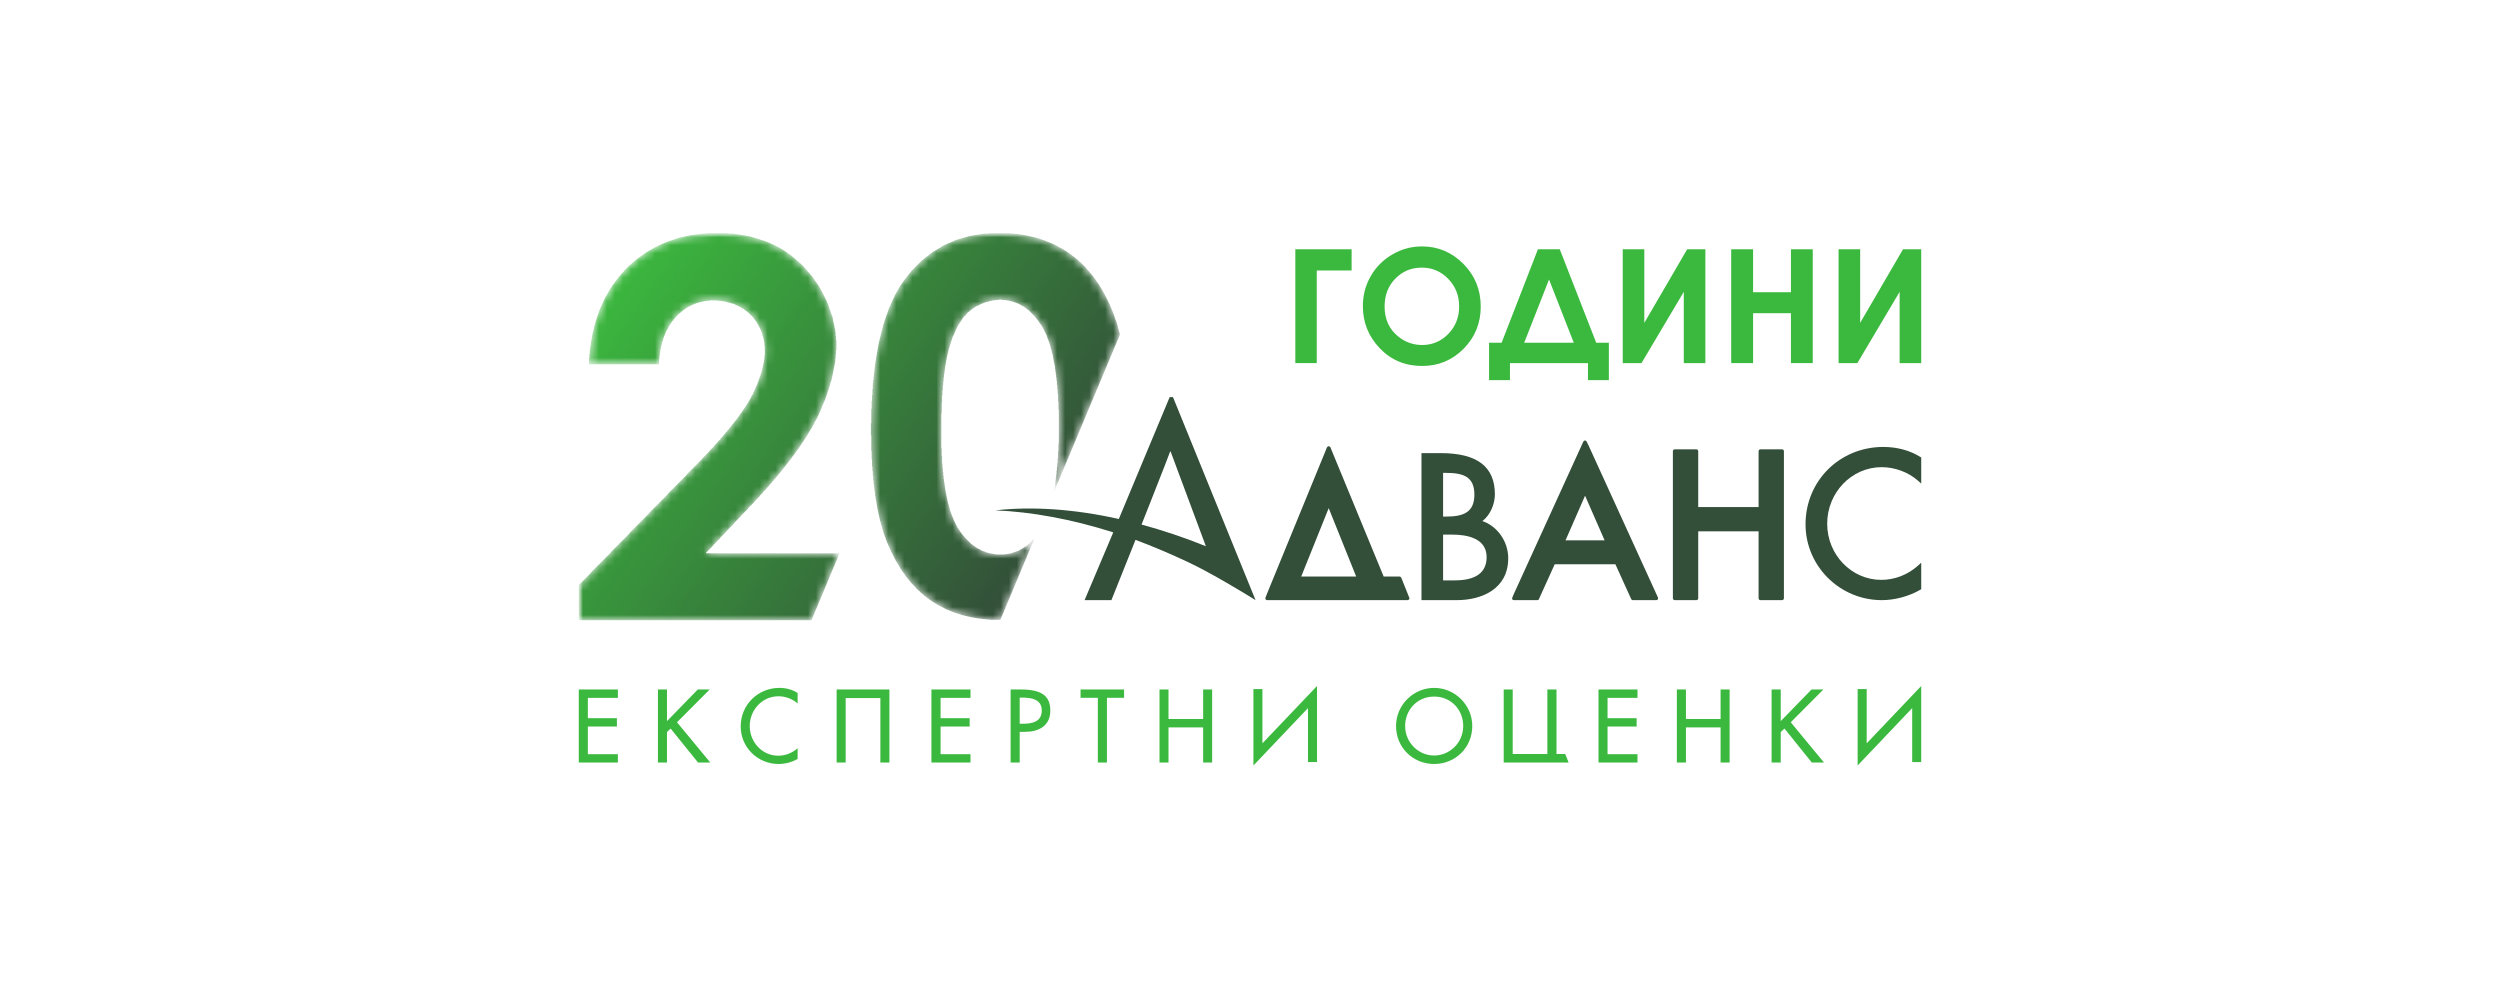 <svg width="311" height="124" viewBox="0 0 311 124" fill="none" xmlns="http://www.w3.org/2000/svg">
<mask id="mask0_2_416" style="mask-type:luminance" maskUnits="userSpaceOnUse" x="72" y="29" width="167" height="67">
<path d="M72 95.227H238.985V29H72V95.227Z" fill="white"/>
</mask>
<g mask="url(#mask0_2_416)">
<mask id="mask1_2_416" style="mask-type:luminance" maskUnits="userSpaceOnUse" x="72" y="28" width="68" height="50">
<path d="M139.291 41.608C139.053 40.656 138.78 39.776 138.467 38.974C137.153 35.6 135.291 33.093 132.882 31.453C130.472 29.813 127.601 28.992 124.271 28.992C119.14 28.992 115.137 31.069 112.262 35.221C109.676 39.001 108.383 45.094 108.383 53.504C108.383 59.525 109.045 64.165 110.369 67.425C111.693 70.685 113.524 73.115 115.862 74.713C118.174 76.295 121.026 77.091 124.412 77.108L128.609 67.095C127.494 68.372 126.115 69.013 124.472 69.013C122.284 69.013 120.504 67.908 119.131 65.696C117.758 63.485 117.072 59.483 117.072 53.691C117.072 49.247 117.371 45.873 117.97 43.568C118.568 41.264 119.435 39.639 120.57 38.694C121.706 37.749 123.006 37.277 124.472 37.277C126.619 37.277 128.369 38.419 129.721 40.703C131.073 42.987 131.749 47.139 131.749 53.161C131.749 56.272 131.54 58.911 131.127 61.087L139.291 41.608ZM87.729 68.847H104.396L100.932 77.111H72V72.835L86.465 58.03C89.963 54.477 92.288 51.621 93.444 49.462C94.599 47.304 95.176 45.351 95.176 43.607C95.176 41.798 94.577 40.304 93.38 39.123C92.183 37.943 90.641 37.353 88.754 37.353C86.847 37.353 85.257 38.066 83.986 39.491C82.714 40.916 82.035 42.852 81.951 45.298H73.272C73.505 40.235 75.089 36.251 78.025 33.348C80.96 30.444 84.727 28.992 89.327 28.992C92.167 28.992 94.672 29.594 96.845 30.795C99.018 31.997 100.756 33.73 102.059 35.996C103.363 38.262 104.014 40.565 104.014 42.905C104.014 45.691 103.224 48.691 101.644 51.903C100.065 55.115 97.175 58.913 92.977 63.295L87.729 68.847Z" fill="white"/>
</mask>
<g mask="url(#mask1_2_416)">
<path d="M72 77.156V72.757H72.047V72.71H72.094V72.662H72.141V72.615H72.189V72.568H72.236V72.52H72.283V72.473H72.33V72.426H72.377V72.379H72.424V72.331H72.471V72.284H72.518V72.237H72.566V72.189H72.613V72.142H72.66V72.095H72.707V72.047H72.754V72H72.801V71.953H72.848V71.905H72.895V71.858H72.943V71.811H72.99V71.763H73.037V71.716H73.084V71.669H73.131V71.622H73.178V71.574H73.225V71.527H73.272V71.48H73.32V71.432H73.367V71.385H73.414V71.338H73.461V71.29H73.508V71.243H73.555V71.148H73.603V71.101H73.65V71.054H73.697V71.007H73.744V70.959H73.791V70.912H73.838V70.865H73.885V70.817H73.932V70.77H73.98V70.723H74.027V70.675H74.074V70.628H74.121V70.581H74.168V70.534H74.215V70.486H74.262V70.439H74.309V70.392H74.357V70.344H74.404V70.297H74.451V70.25H74.498V70.203H74.545V70.155H74.592V70.108H74.639V70.061H74.686V70.013H74.734V69.966H74.781V69.919H74.828V69.871H74.875V69.824H74.922V69.777H74.969V69.729H75.016V69.682H75.064V69.635H75.111V69.588H75.158V69.54H75.205V69.493H75.252V69.446H75.299V69.398H75.346V69.351H75.393V69.304H75.441V69.256H75.488V69.209H75.535V69.162H75.582V69.114H75.629V69.067H75.676V69.02H75.723V68.972H75.77V68.925H75.818V68.878H75.865V68.831H75.912V68.783H75.959V68.689H76.006V68.641H76.053V68.594H76.1V68.547H76.147V68.499H76.195V68.452H76.242V68.405H76.289V68.358H76.336V68.31H76.383V68.263H76.43V68.216H76.478V68.168H76.525V68.121H76.572V68.074H76.619V68.026H76.666V67.979H76.713V67.932H76.76V67.885H76.807V67.837H76.855V67.79H76.902V67.743H76.949V67.695H76.996V67.648H77.043V67.601H77.09V67.553H77.137V67.506H77.184V67.459H77.231V67.412H77.279V67.364H77.326V67.317H77.373V67.27H77.42V67.222H77.467V67.175H77.514V67.128H77.561V67.08H77.609V67.033H77.656V66.986H77.703V66.938H77.75V66.891H77.797V66.844H77.844V66.796H77.891V66.749H77.939V66.702H77.986V66.655H78.033V66.607H78.08V66.56H78.127V66.513H78.174V66.465H78.221V66.418H78.268V66.371H78.316V66.276H78.363V66.229H78.41V66.181H78.457V66.134H78.504V66.087H78.551V66.04H78.598V65.992H78.645V65.945H78.693V65.898H78.74V65.85H78.787V65.803H78.834V65.756H78.881V65.709H78.928V65.661H78.975V65.614H79.022V65.567H79.07V65.519H79.117V65.472H79.164V65.425H79.211V65.377H79.258V65.33H79.305V65.283H79.352V65.236H79.4V65.188H79.447V65.141H79.494V65.094H79.541V65.046H79.588V64.999H79.635V64.952H79.682V64.904H79.73V64.857H79.777V64.81H79.824V64.762H79.871V64.715H79.918V64.668H79.965V64.621H80.012V64.573H80.059V64.526H80.106V64.479H80.154V64.431H80.201V64.384H80.248V64.337H80.295V64.289H80.342V64.242H80.389V64.195H80.436V64.147H80.484V64.1H80.531V64.053H80.578V64.005H80.625V63.958H80.672V63.911H80.719V63.816H80.766V63.769H80.814V63.722H80.861V63.674H80.908V63.627H80.955V63.58H81.002V63.532H81.049V63.485H81.096V63.438H81.143V63.391H81.191V63.343H81.238V63.296H81.285V63.249H81.332V63.201H81.379V63.154H81.426V63.107H81.473V63.059H81.52V63.012H81.568V62.965H81.615V62.917H81.662V62.87H81.709V62.823H81.756V62.776H81.803V62.728H81.85V62.681H81.897V62.634H81.945V62.586H81.992V62.539H82.039V62.492H82.086V62.444H82.133V62.397H82.18V62.35H82.227V62.303H82.275V62.255H82.322V62.208H82.369V62.161H82.416V62.113H82.463V62.066H82.51V62.019H82.557V61.971H82.605V61.924H82.652V61.877H82.699V61.83H82.746V61.782H82.793V61.735H82.84V61.688H82.887V61.64H82.934V61.593H82.981V61.546H83.029V61.498H83.076V61.404H83.123V61.356H83.17V61.309H83.217V61.262H83.264V61.215H83.311V61.167H83.359V61.12H83.406V61.073H83.453V61.025H83.5V60.978H83.547V60.931H83.594V60.883H83.641V60.836H83.689V60.789H83.736V60.742H83.783V60.694H83.83V60.647H83.877V60.6H83.924V60.552H83.971V60.505H84.018V60.458H84.066V60.41H84.113V60.363H84.16V60.316H84.207V60.269H84.254V60.221H84.301V60.174H84.348V60.127H84.395V60.079H84.443V60.032H84.49V59.985H84.537V59.937H84.584V59.89H84.631V59.843H84.678V59.795H84.725V59.748H84.772V59.701H84.82V59.654H84.867V59.606H84.914V59.559H84.961V59.512H85.008V59.464H85.055V59.417H85.102V59.37H85.15V59.322H85.197V59.275H85.244V59.228H85.291V59.18H85.338V59.133H85.385V59.086H85.432V59.038H85.48V58.944H85.527V58.897H85.574V58.849H85.621V58.802H85.668V58.755H85.715V58.707H85.762V58.66H85.809V58.613H85.856V58.566H85.904V58.518H85.951V58.471H85.998V58.424H86.045V58.376H86.092V58.329H86.139V58.282H86.186V58.234H86.234V58.187H86.281V58.14H86.328V58.092H86.375V58.045H86.422V57.998H86.469V57.95H86.516V57.903H86.564V57.856H86.611V57.809H86.658V57.761H86.705V57.714H86.752V57.667H86.799V57.619H86.846V57.572H86.893V57.525H86.941V57.477H86.988V57.43H87.035V57.383H87.082V57.336H87.129V57.288H87.176V57.241H87.223V57.194H87.27V57.146H87.318V57.099H87.365V57.052H87.412V56.957H87.459V56.91H87.506V56.862H87.553V56.815H87.6V56.768H87.647V56.721H87.695V56.673H87.742V56.626H87.789V56.579H87.836V56.531H87.883V56.484H87.93V56.437H87.977V56.389H88.025V56.342H88.072V56.295H88.119V56.248H88.166V56.2H88.213V56.106H88.26V56.058H88.307V56.011H88.355V55.964H88.402V55.916H88.449V55.869H88.496V55.822H88.543V55.775H88.59V55.727H88.637V55.68H88.684V55.633H88.731V55.585H88.779V55.538H88.826V55.491H88.873V55.396H88.92V55.349H88.967V55.301H89.014V55.254H89.061V55.207H89.109V55.16H89.156V55.112H89.203V55.065H89.25V54.97H89.297V54.923H89.344V54.876H89.391V54.828H89.439V54.781H89.486V54.734H89.533V54.687H89.58V54.639H89.627V54.545H89.674V54.497H89.721V54.45H89.768V54.403H89.816V54.355H89.863V54.308H89.91V54.261H89.957V54.166H90.004V54.119H90.051V54.072H90.098V54.024H90.145V53.977H90.193V53.882H90.24V53.835H90.287V53.788H90.334V53.74H90.381V53.693H90.428V53.646H90.475V53.551H90.522V53.504H90.57V53.457H90.617V53.409H90.664V53.362H90.711V53.267H90.758V53.22H90.805V53.173H90.852V53.125H90.9V53.078H90.947V52.983H90.994V52.936H91.041V52.889H91.088V52.794H91.135V52.747H91.182V52.7H91.23V52.652H91.277V52.558H91.324V52.511H91.371V52.463H91.418V52.416H91.465V52.321H91.512V52.274H91.559V52.227H91.606V52.179H91.654V52.085H91.701V52.037H91.748V51.943H91.795V51.895H91.842V51.848H91.889V51.754H91.936V51.706H91.984V51.659H92.031V51.564H92.078V51.517H92.125V51.422H92.172V51.375H92.219V51.328H92.266V51.233H92.314V51.186H92.361V51.091H92.408V51.044H92.455V50.949H92.502V50.902H92.549V50.807H92.596V50.76H92.643V50.666H92.691V50.618H92.738V50.524H92.785V50.476H92.832V50.382H92.879V50.334H92.926V50.24H92.973V50.193H93.02V50.098H93.068V50.003H93.115V49.956H93.162V49.861H93.209V49.767H93.256V49.672H93.303V49.625H93.35V49.53H93.397V49.436H93.445V49.341H93.492V49.246H93.539V49.152H93.586V49.105H93.633V49.01H93.68V48.868H93.727V48.773H93.775V48.679H93.822V48.584H93.869V48.49H93.916V48.395H93.963V48.253H94.01V48.158H94.057V48.064H94.105V47.969H94.152V47.875H94.199V47.733H94.246V47.591H94.293V47.496H94.34V47.354H94.387V47.212H94.434V47.07H94.481V46.928H94.529V46.834H94.576V46.692H94.623V46.55H94.67V46.408H94.717V46.266H94.764V46.077H94.811V45.84H94.859V45.651H94.906V45.415H94.953V45.225H95V45.036H95.047V44.705H95.094V44.232H95.141V43.002H95.094V42.577H95.047V42.293H95V42.103H94.953V41.962H94.906V41.772H94.859V41.63H94.811V41.441H94.764V41.299H94.717V41.157H94.67V41.063H94.623V40.968H94.576V40.873H94.529V40.779H94.481V40.684H94.434V40.59H94.387V40.495H94.34V40.401H94.293V40.353H94.246V40.259H94.199V40.164H94.152V40.069H94.105V40.022H94.057V39.975H94.01V39.88H93.963V39.833H93.916V39.785H93.869V39.691H93.822V39.644H93.775V39.596H93.727V39.549H93.68V39.454H93.633V39.407H93.586V39.36H93.539V39.312H93.492V39.265H93.445V39.218H93.397V39.17H93.35V39.123H93.303V39.076H93.256V39.029H93.209V38.981H93.162V38.934H93.115V38.887H93.068V38.839H92.973V38.792H92.926V38.745H92.879V38.697H92.785V38.65H92.738V38.603H92.691V38.556H92.596V38.508H92.549V38.461H92.502V38.414H92.408V38.366H92.314V38.319H92.219V38.272H92.172V38.224H92.078V38.177H91.984V38.13H91.889V38.083H91.795V38.035H91.701V37.988H91.606V37.941H91.512V37.893H91.418V37.846H91.324V37.799H91.135V37.751H90.947V37.704H90.805V37.657H90.617V37.609H90.428V37.562H90.287V37.515H90.098V37.468H89.674V37.42H89.25V37.373H88.26V37.42H87.836V37.468H87.553V37.515H87.318V37.562H87.129V37.609H86.941V37.657H86.752V37.704H86.611V37.751H86.516V37.799H86.375V37.846H86.281V37.893H86.139V37.941H86.045V37.988H85.951V38.035H85.856V38.083H85.762V38.13H85.668V38.177H85.574V38.224H85.527V38.272H85.432V38.319H85.385V38.366H85.291V38.414H85.244V38.461H85.15V38.508H85.102V38.556H85.008V38.603H84.961V38.65H84.914V38.697H84.867V38.745H84.772V38.792H84.725V38.839H84.678V38.887H84.631V38.934H84.584V38.981H84.49V39.029H84.443V39.076H84.395V39.123H84.348V39.17H84.301V39.218H84.254V39.265H84.207V39.312H84.16V39.36H84.113V39.407H84.066V39.454H84.018V39.549H83.971V39.596H83.924V39.644H83.877V39.691H83.83V39.738H83.783V39.833H83.736V39.88H83.689V39.927H83.641V39.975H83.594V40.069H83.547V40.117H83.5V40.211H83.453V40.259H83.406V40.353H83.359V40.401H83.311V40.495H83.264V40.542H83.217V40.637H83.17V40.732H83.123V40.826H83.076V40.921H83.029V40.968H82.981V41.063H82.934V41.157H82.887V41.252H82.84V41.347H82.793V41.489H82.746V41.583H82.699V41.725H82.652V41.82H82.605V41.962H82.557V42.056H82.51V42.245H82.463V42.387H82.416V42.529H82.369V42.718H82.322V42.908H82.275V43.097H82.227V43.333H82.18V43.523H82.133V43.854H82.086V44.232H82.039V44.658H81.992V45.32H73.225V45.273H73.272V44.516H73.32V44.043H73.367V43.523H73.414V43.191H73.461V42.908H73.508V42.577H73.555V42.293H73.603V42.009H73.65V41.678H73.697V41.489H73.744V41.299H73.791V41.11H73.838V40.921H73.885V40.732H73.932V40.542H73.98V40.353H74.027V40.164H74.074V39.975H74.121V39.833H74.168V39.691H74.215V39.596H74.262V39.454H74.309V39.312H74.357V39.17H74.404V39.029H74.451V38.887H74.498V38.745H74.545V38.603H74.592V38.461H74.639V38.366H74.686V38.272H74.734V38.177H74.781V38.083H74.828V37.941H74.875V37.846H74.922V37.751H74.969V37.657H75.016V37.562H75.064V37.468H75.111V37.326H75.158V37.231H75.205V37.136H75.252V37.042H75.299V36.947H75.346V36.853H75.393V36.805H75.441V36.711H75.488V36.616H75.535V36.569H75.582V36.474H75.629V36.38H75.676V36.285H75.723V36.238H75.77V36.143H75.818V36.048H75.865V36.001H75.912V35.907H75.959V35.812H76.006V35.765H76.053V35.67H76.1V35.623H76.147V35.528H76.195V35.481H76.242V35.434H76.289V35.339H76.336V35.292H76.383V35.244H76.43V35.15H76.478V35.102H76.525V35.008H76.572V34.96H76.619V34.913H76.666V34.819H76.713V34.771H76.76V34.724H76.807V34.629H76.855V34.582H76.902V34.535H76.949V34.44H76.996V34.393H77.043V34.346H77.09V34.298H77.137V34.251H77.184V34.203H77.231V34.109H77.279V34.062H77.326V34.014H77.373V33.967H77.42V33.92H77.467V33.872H77.514V33.825H77.561V33.778H77.609V33.683H77.656V33.636H77.703V33.589H77.75V33.541H77.797V33.494H77.844V33.447H77.891V33.399H77.939V33.352H77.986V33.305H78.033V33.257H78.08V33.21H78.127V33.163H78.174V33.115H78.221V33.068H78.268V33.021H78.363V32.974H78.41V32.926H78.457V32.879H78.504V32.832H78.551V32.784H78.598V32.737H78.645V32.69H78.74V32.642H78.787V32.595H78.834V32.548H78.881V32.501H78.928V32.453H78.975V32.406H79.07V32.359H79.117V32.311H79.164V32.264H79.211V32.217H79.305V32.169H79.352V32.122H79.4V32.075H79.494V32.028H79.541V31.98H79.635V31.933H79.682V31.886H79.73V31.838H79.824V31.791H79.871V31.744H79.965V31.696H80.012V31.649H80.059V31.602H80.154V31.555H80.201V31.507H80.248V31.46H80.342V31.413H80.389V31.365H80.484V31.318H80.578V31.271H80.672V31.223H80.719V31.176H80.814V31.129H80.908V31.081H81.002V31.034H81.049V30.987H81.143V30.939H81.238V30.892H81.332V30.845H81.379V30.798H81.473V30.75H81.568V30.703H81.662V30.656H81.756V30.608H81.85V30.561H81.945V30.514H82.039V30.466H82.18V30.419H82.275V30.372H82.369V30.325H82.463V30.277H82.605V30.23H82.699V30.183H82.793V30.135H82.887V30.088H83.029V30.041H83.17V29.993H83.311V29.946H83.453V29.899H83.594V29.852H83.736V29.804H83.877V29.757H84.018V29.71H84.16V29.662H84.301V29.615H84.443V29.568H84.631V29.52H84.867V29.473H85.055V29.426H85.291V29.378H85.48V29.331H85.715V29.284H85.904V29.236H86.234V29.189H86.611V29.142H86.988V29.095H87.365V29.047H87.883V29H90.617V29.047H91.277V29.095H91.606V29.142H91.889V29.189H92.172V29.236H92.455V29.284H92.738V29.331H92.973V29.378H93.256V29.426H93.445V29.473H93.586V29.52H93.775V29.568H93.916V29.615H94.057V29.662H94.199V29.71H94.387V29.757H94.529V29.804H94.67V29.852H94.811V29.899H95V29.946H95.141V29.993H95.236V30.041H95.377V30.088H95.471V30.135H95.566V30.183H95.707V30.23H95.801V30.277H95.895V30.325H95.99V30.372H96.131V30.419H96.225V30.466H96.32V30.514H96.461V30.561H96.508V30.608H96.602V30.656H96.697V30.703H96.791V30.75H96.885V30.798H96.98V30.845H97.027V30.892H97.121V30.939H97.215V30.987H97.309V31.034H97.356V31.081H97.451V31.129H97.498V31.176H97.592V31.223H97.639V31.271H97.734V31.318H97.781V31.365H97.875V31.413H97.922V31.46H97.969V31.507H98.064V31.555H98.111V31.602H98.205V31.649H98.252V31.696H98.346V31.744H98.393V31.791H98.488V31.838H98.535V31.886H98.582V31.933H98.629V31.98H98.676V32.028H98.723V32.075H98.77V32.122H98.865V32.169H98.912V32.217H98.959V32.264H99.006V32.311H99.053V32.359H99.1V32.406H99.195V32.453H99.242V32.501H99.289V32.548H99.336V32.595H99.383V32.642H99.43V32.69H99.525V32.737H99.572V32.784H99.619V32.832H99.666V32.879H99.713V32.926H99.76V32.974H99.807V33.021H99.855V33.068H99.902V33.115H99.949V33.163H99.996V33.21H100.043V33.257H100.09V33.352H100.137V33.399H100.184V33.447H100.232V33.494H100.279V33.541H100.326V33.589H100.373V33.636H100.42V33.73H100.467V33.778H100.514V33.825H100.561V33.872H100.609V33.92H100.656V33.967H100.703V34.014H100.75V34.109H100.797V34.156H100.844V34.203H100.891V34.251H100.938V34.298H100.986V34.346H101.033V34.44H101.08V34.487H101.127V34.535H101.174V34.629H101.221V34.677H101.268V34.771H101.316V34.819H101.363V34.913H101.41V34.96H101.457V35.055H101.504V35.102H101.551V35.15H101.598V35.244H101.645V35.292H101.693V35.386H101.74V35.434H101.787V35.528H101.834V35.575H101.881V35.67H101.928V35.765H101.975V35.812H102.022V35.907H102.07V36.001H102.117V36.096H102.164V36.143H102.211V36.238H102.258V36.332H102.305V36.427H102.352V36.522H102.4V36.616H102.447V36.711H102.494V36.805H102.541V36.9H102.588V36.995H102.635V37.089H102.682V37.184H102.729V37.278H102.777V37.373H102.824V37.468H102.871V37.609H102.918V37.704H102.965V37.799H103.012V37.941H103.059V38.083H103.107V38.224H103.154V38.366H103.201V38.508H103.248V38.603H103.295V38.745H103.342V38.887H103.389V39.029H103.436V39.17H103.484V39.265H103.531V39.407H103.578V39.644H103.625V39.88H103.672V40.117H103.719V40.306H103.766V40.542H103.813V40.779H103.861V40.968H103.908V41.299H103.955V41.82H104.002V42.293H104.049V43.57H104.002V44.09H103.955V44.611H103.908V45.084H103.861V45.32H103.813V45.557H103.766V45.793H103.719V46.03H103.672V46.266H103.625V46.503H103.578V46.739H103.531V46.976H103.484V47.212H103.436V47.354H103.389V47.496H103.342V47.638H103.295V47.827H103.248V47.969H103.201V48.111H103.154V48.253H103.107V48.395H103.059V48.537H103.012V48.679H102.965V48.821H102.918V48.963H102.871V49.105H102.824V49.246H102.777V49.388H102.729V49.53H102.682V49.672H102.635V49.767H102.588V49.909H102.541V50.003H102.494V50.098H102.447V50.24H102.4V50.334H102.352V50.429H102.305V50.571H102.258V50.666H102.211V50.807H102.164V50.902H102.117V50.997H102.07V51.139H102.022V51.233H101.975V51.328H101.928V51.422H101.881V51.564H101.834V51.659H101.787V51.754H101.74V51.848H101.693V51.943H101.645V52.037H101.598V52.132H101.551V52.227H101.504V52.321H101.457V52.369H101.41V52.463H101.363V52.558H101.316V52.652H101.268V52.747H101.221V52.842H101.174V52.889H101.127V52.983H101.08V53.078H101.033V53.173H100.986V53.267H100.938V53.315H100.891V53.409H100.844V53.457H100.797V53.551H100.75V53.646H100.703V53.693H100.656V53.788H100.609V53.882H100.561V53.93H100.514V54.024H100.467V54.119H100.42V54.166H100.373V54.261H100.326V54.355H100.279V54.403H100.232V54.497H100.184V54.545H100.137V54.639H100.09V54.687H100.043V54.781H99.996V54.828H99.949V54.923H99.902V54.97H99.855V55.065H99.807V55.112H99.76V55.207H99.713V55.254H99.666V55.349H99.619V55.396H99.572V55.491H99.525V55.538H99.477V55.633H99.43V55.68H99.383V55.775H99.336V55.822H99.289V55.869H99.242V55.964H99.195V56.011H99.147V56.058H99.1V56.153H99.053V56.2H99.006V56.295H98.959V56.342H98.912V56.389H98.865V56.484H98.818V56.531H98.77V56.579H98.723V56.673H98.676V56.721H98.629V56.768H98.582V56.862H98.535V56.91H98.488V57.004H98.441V57.052H98.393V57.099H98.346V57.194H98.299V57.241H98.252V57.288H98.205V57.336H98.158V57.43H98.111V57.477H98.064V57.525H98.016V57.572H97.969V57.667H97.922V57.714H97.875V57.761H97.828V57.856H97.781V57.903H97.734V57.95H97.686V57.998H97.639V58.092H97.592V58.14H97.545V58.187H97.498V58.234H97.451V58.329H97.404V58.376H97.356V58.424H97.309V58.471H97.262V58.566H97.215V58.613H97.168V58.66H97.121V58.707H97.074V58.802H97.027V58.849H96.98V58.897H96.932V58.944H96.885V58.991H96.838V59.038H96.791V59.133H96.744V59.18H96.697V59.228H96.65V59.275H96.602V59.322H96.555V59.417H96.508V59.464H96.461V59.512H96.414V59.559H96.367V59.606H96.32V59.654H96.272V59.748H96.225V59.795H96.178V59.843H96.131V59.89H96.084V59.937H96.037V60.032H95.99V60.079H95.943V60.127H95.895V60.174H95.848V60.221H95.801V60.269H95.754V60.316H95.707V60.41H95.66V60.458H95.613V60.505H95.566V60.552H95.518V60.6H95.471V60.647H95.424V60.694H95.377V60.742H95.33V60.836H95.283V60.883H95.236V60.931H95.189V60.978H95.141V61.025H95.094V61.073H95.047V61.12H95V61.167H94.953V61.215H94.906V61.309H94.859V61.356H94.811V61.404H94.764V61.451H94.717V61.498H94.67V61.546H94.623V61.593H94.576V61.64H94.529V61.735H94.481V61.782H94.434V61.83H94.387V61.877H94.34V61.924H94.293V61.971H94.246V62.019H94.199V62.066H94.152V62.113H94.105V62.161H94.057V62.208H94.01V62.255H93.963V62.303H93.916V62.35H93.869V62.444H93.822V62.492H93.775V62.539H93.727V62.586H93.68V62.634H93.633V62.681H93.586V62.728H93.539V62.776H93.492V62.823H93.445V62.87H93.397V62.917H93.35V62.965H93.303V63.012H93.256V63.059H93.209V63.107H93.162V63.154H93.115V63.201H93.068V63.296H93.02V63.343H92.973V63.391H92.926V63.438H92.879V63.485H92.832V63.532H92.785V63.58H92.738V63.627H92.691V63.674H92.643V63.722H92.596V63.769H92.549V63.816H92.502V63.864H92.455V63.911H92.408V63.958H92.361V64.005H92.314V64.053H92.266V64.1H92.219V64.147H92.172V64.242H92.125V64.289H92.078V64.337H92.031V64.384H91.984V64.431H91.936V64.479H91.889V64.526H91.842V64.573H91.795V64.621H91.748V64.668H91.701V64.715H91.654V64.762H91.606V64.81H91.559V64.857H91.512V64.904H91.465V64.952H91.418V64.999H91.371V65.046H91.324V65.141H91.277V65.188H91.23V65.236H91.182V65.283H91.135V65.33H91.088V65.377H91.041V65.425H90.994V65.472H90.947V65.519H90.9V65.567H90.852V65.614H90.805V65.661H90.758V65.709H90.711V65.756H90.664V65.803H90.617V65.85H90.57V65.898H90.522V65.945H90.475V65.992H90.428V66.087H90.381V66.134H90.334V66.181H90.287V66.229H90.24V66.276H90.193V66.323H90.145V66.371H90.098V66.418H90.051V66.465H90.004V66.513H89.957V66.56H89.91V66.607H89.863V66.655H89.816V66.702H89.768V66.749H89.721V66.796H89.674V66.844H89.627V66.891H89.58V66.986H89.533V67.033H89.486V67.08H89.439V67.128H89.391V67.175H89.344V67.222H89.297V67.27H89.25V67.317H89.203V67.364H89.156V67.412H89.109V67.459H89.061V67.506H89.014V67.553H88.967V67.601H88.92V67.648H88.873V67.695H88.826V67.743H88.779V67.79H88.731V67.837H88.684V67.932H88.637V67.979H88.59V68.026H88.543V68.074H88.496V68.121H88.449V68.168H88.402V68.216H88.355V68.263H88.307V68.31H88.26V68.358H88.213V68.405H88.166V68.452H88.119V68.499H88.072V68.547H88.025V68.594H87.977V68.641H87.93V68.689H87.883V68.736H87.836V68.831H104.426V68.925H104.379V69.02H104.332V69.114H104.285V69.256H104.238V69.351H104.191V69.493H104.143V69.588H104.096V69.682H104.049V69.824H104.002V69.919H103.955V70.013H103.908V70.155H103.861V70.25H103.813V70.392H103.766V70.486H103.719V70.581H103.672V70.723H103.625V70.817H103.578V70.912H103.531V71.054H103.484V71.148H103.436V71.29H103.389V71.385H103.342V71.48H103.295V71.622H103.248V71.716H103.201V71.811H103.154V71.953H103.107V72.047H103.059V72.189H103.012V72.284H102.965V72.379H102.918V72.52H102.871V72.615H102.824V72.757H102.777V72.852H102.729V72.946H102.682V73.088H102.635V73.183H102.588V73.277H102.541V73.419H102.494V73.514H102.447V73.656H102.4V73.75H102.352V73.845H102.305V73.987H102.258V74.081H102.211V74.176H102.164V74.318H102.117V74.413H102.07V74.555H102.022V74.649H101.975V74.744H101.928V74.886H101.881V74.98H101.834V75.075H101.787V75.217H101.74V75.311H101.693V75.453H101.645V75.548H101.598V75.642H101.551V75.784H101.504V75.879H101.457V75.974H101.41V76.115H101.363V76.21H101.316V76.352H101.268V76.447H101.221V76.541H101.174V76.683H101.127V76.778H101.08V76.872H101.033V77.014H100.986V77.109H100.938V77.156H72ZM123.09 77.109V77.062H122.619V77.014H122.147V76.967H121.77V76.92H121.488V76.872H121.205V76.825H120.922V76.778H120.686V76.731H120.498V76.683H120.309V76.636H120.074V76.589H119.885V76.541H119.697V76.494H119.555V76.447H119.414V76.399H119.272V76.352H119.131V76.305H118.943V76.257H118.801V76.21H118.66V76.163H118.565V76.115H118.424V76.068H118.33V76.021H118.188V75.974H118.094V75.926H118V75.879H117.859V75.832H117.764V75.784H117.623V75.737H117.529V75.69H117.481V75.642H117.387V75.595H117.293V75.548H117.199V75.501H117.104V75.453H117.01V75.406H116.916V75.359H116.822V75.311H116.727V75.264H116.633V75.217H116.586V75.169H116.492V75.122H116.397V75.075H116.35V75.028H116.256V74.98H116.162V74.933H116.115V74.886H116.02V74.838H115.973V74.791H115.879V74.744H115.832V74.696H115.738V74.649H115.691V74.602H115.596V74.555H115.549V74.507H115.502V74.46H115.408V74.413H115.361V74.365H115.313V74.318H115.219V74.271H115.172V74.223H115.125V74.176H115.078V74.129H114.984V74.081H114.936V74.034H114.889V73.987H114.842V73.939H114.795V73.892H114.748V73.845H114.654V73.798H114.606V73.75H114.559V73.703H114.512V73.656H114.465V73.608H114.418V73.561H114.371V73.514H114.324V73.466H114.229V73.419H114.182V73.372H114.135V73.325H114.088V73.277H114.041V73.23H113.994V73.183H113.947V73.135H113.9V73.041H113.852V72.993H113.805V72.946H113.758V72.899H113.711V72.852H113.664V72.804H113.617V72.757H113.57V72.71H113.522V72.662H113.475V72.615H113.428V72.568H113.381V72.52H113.334V72.473H113.287V72.379H113.24V72.331H113.193V72.284H113.145V72.237H113.098V72.142H113.051V72.095H113.004V72.047H112.957V72H112.91V71.953H112.863V71.858H112.816V71.811H112.768V71.763H112.721V71.716H112.674V71.622H112.627V71.574H112.58V71.48H112.533V71.432H112.486V71.338H112.438V71.29H112.391V71.243H112.344V71.148H112.297V71.101H112.25V71.007H112.203V70.959H112.156V70.865H112.109V70.817H112.061V70.77H112.014V70.675H111.967V70.581H111.92V70.534H111.873V70.439H111.826V70.344H111.779V70.297H111.731V70.203H111.684V70.108H111.637V70.061H111.59V69.966H111.543V69.871H111.496V69.824H111.449V69.729H111.402V69.635H111.354V69.54H111.307V69.446H111.26V69.351H111.213V69.256H111.166V69.162H111.119V69.067H111.072V68.972H111.025V68.878H110.977V68.783H110.93V68.689H110.883V68.641H110.836V68.499H110.789V68.405H110.742V68.31H110.695V68.216H110.647V68.074H110.6V67.979H110.553V67.885H110.506V67.79H110.459V67.648H110.412V67.553H110.365V67.459H110.318V67.317H110.27V67.222H110.223V67.08H110.176V66.938H110.129V66.796H110.082V66.655H110.035V66.56H109.988V66.418H109.941V66.276H109.893V66.134H109.846V65.945H109.799V65.803H109.752V65.614H109.705V65.472H109.658V65.283H109.611V65.141H109.563V64.952H109.516V64.81H109.469V64.621H109.422V64.384H109.375V64.195H109.328V63.958H109.281V63.769H109.234V63.532H109.186V63.343H109.139V63.059H109.092V62.776H109.045V62.492H108.998V62.255H108.951V61.971H108.904V61.688H108.856V61.309H108.809V60.931H108.762V60.552H108.715V60.174H108.668V59.748H108.621V59.18H108.574V58.613H108.527V58.045H108.479V57.146H108.432V56.106H108.385V54.166H108.338V52.652H108.385V50.855H108.432V49.861H108.479V49.152H108.527V48.395H108.574V47.685H108.621V47.26H108.668V46.834H108.715V46.408H108.762V46.03H108.809V45.604H108.856V45.225H108.904V44.894H108.951V44.611H108.998V44.327H109.045V44.09H109.092V43.806H109.139V43.523H109.186V43.286H109.234V43.002H109.281V42.766H109.328V42.529H109.375V42.34H109.422V42.151H109.469V41.962H109.516V41.772H109.563V41.583H109.611V41.394H109.658V41.205H109.705V41.015H109.752V40.826H109.799V40.637H109.846V40.448H109.893V40.306H109.941V40.164H109.988V40.022H110.035V39.88H110.082V39.738H110.129V39.596H110.176V39.454H110.223V39.312H110.27V39.17H110.318V39.076H110.365V38.934H110.412V38.792H110.459V38.65H110.506V38.508H110.553V38.366H110.6V38.272H110.647V38.177H110.695V38.083H110.742V37.988H110.789V37.846H110.836V37.751H110.883V37.657H110.93V37.562H110.977V37.468H111.025V37.326H111.072V37.231H111.119V37.136H111.166V37.042H111.213V36.947H111.26V36.805H111.307V36.711H111.354V36.616H111.402V36.569H111.449V36.474H111.496V36.38H111.543V36.285H111.59V36.238H111.637V36.143H111.684V36.048H111.731V35.954H111.779V35.907H111.826V35.812H111.873V35.717H111.92V35.623H111.967V35.575H112.014V35.481H112.061V35.434H112.109V35.339H112.156V35.292H112.203V35.197H112.25V35.15H112.297V35.102H112.344V35.008H112.391V34.96H112.438V34.866H112.486V34.819H112.533V34.771H112.58V34.677H112.627V34.629H112.674V34.582H112.721V34.535H112.768V34.44H112.816V34.393H112.863V34.346H112.91V34.298H112.957V34.203H113.004V34.156H113.051V34.109H113.098V34.062H113.145V33.967H113.193V33.92H113.24V33.872H113.287V33.825H113.334V33.73H113.381V33.683H113.428V33.636H113.475V33.589H113.522V33.541H113.57V33.494H113.617V33.447H113.664V33.399H113.711V33.352H113.758V33.305H113.805V33.257H113.852V33.21H113.9V33.163H113.947V33.115H113.994V33.068H114.041V33.021H114.088V32.974H114.135V32.926H114.182V32.879H114.229V32.832H114.277V32.784H114.324V32.737H114.371V32.69H114.418V32.642H114.465V32.595H114.512V32.548H114.559V32.501H114.606V32.453H114.654V32.406H114.701V32.359H114.795V32.311H114.842V32.264H114.889V32.217H114.936V32.169H115.031V32.122H115.078V32.075H115.125V32.028H115.172V31.98H115.266V31.933H115.313V31.886H115.361V31.838H115.455V31.791H115.502V31.744H115.549V31.696H115.596V31.649H115.691V31.602H115.738V31.555H115.785V31.507H115.832V31.46H115.926V31.413H115.973V31.365H116.068V31.318H116.115V31.271H116.209V31.223H116.303V31.176H116.35V31.129H116.445V31.081H116.539V31.034H116.586V30.987H116.68V30.939H116.775V30.892H116.822V30.845H116.916V30.798H117.01V30.75H117.057V30.703H117.152V30.656H117.199V30.608H117.293V30.561H117.387V30.514H117.481V30.466H117.576V30.419H117.717V30.372H117.811V30.325H117.906V30.277H118V30.23H118.141V30.183H118.236V30.135H118.33V30.088H118.471V30.041H118.565V29.993H118.66V29.946H118.754V29.899H118.895V29.852H118.99V29.804H119.178V29.757H119.32V29.71H119.508V29.662H119.65V29.615H119.838V29.568H119.979V29.52H120.121V29.473H120.309V29.426H120.451V29.378H120.639V29.331H120.922V29.284H121.205V29.236H121.488V29.189H121.77V29.142H122.053V29.095H122.336V29.047H122.996V29H125.682V29.047H126.154V29.095H126.672V29.142H126.955V29.189H127.238V29.236H127.52V29.284H127.803V29.331H127.992V29.378H128.18V29.426H128.416V29.473H128.604V29.52H128.793V29.568H128.981V29.615H129.123V29.662H129.264V29.71H129.406V29.757H129.547V29.804H129.688V29.852H129.83V29.899H129.971V29.946H130.113V29.993H130.207V30.041H130.301V30.088H130.443V30.135H130.537V30.183H130.678V30.23H130.772V30.277H130.867V30.325H131.008V30.372H131.102V30.419H131.197V30.466H131.291V30.514H131.385V30.561H131.479V30.608H131.574V30.656H131.621V30.703H131.715V30.75H131.809V30.798H131.904V30.845H131.998V30.892H132.092V30.939H132.139V30.987H132.234V31.034H132.328V31.081H132.375V31.129H132.469V31.176H132.563V31.223H132.611V31.271H132.705V31.318H132.799V31.365H132.846V31.413H132.893V31.46H132.988V31.507H133.035V31.555H133.129V31.602H133.176V31.649H133.27V31.696H133.318V31.744H133.365V31.791H133.412V31.838H133.506V31.886H133.553V31.933H133.6V31.98H133.695V32.028H133.742V32.075H133.789V32.122H133.836V32.169H133.883V32.217H133.977V32.264H134.024V32.311H134.072V32.359H134.119V32.406H134.166V32.453H134.213V32.501H134.26V32.548H134.307V32.595H134.402V32.642H134.449V32.69H134.496V32.737H134.543V32.784H134.59V32.832H134.637V32.879H134.684V32.926H134.731V32.974H134.779V33.021H134.826V33.068H134.873V33.115H134.92V33.163H134.967V33.21H135.014V33.257H135.061V33.305H135.109V33.352H135.156V33.447H135.203V33.494H135.25V33.541H135.297V33.589H135.344V33.636H135.391V33.683H135.438V33.73H135.486V33.778H135.533V33.872H135.58V33.92H135.627V33.967H135.674V34.014H135.721V34.109H135.768V34.156H135.815V34.203H135.863V34.251H135.91V34.298H135.957V34.393H136.004V34.44H136.051V34.487H136.098V34.582H136.145V34.629H136.193V34.677H136.24V34.771H136.287V34.819H136.334V34.913H136.381V34.96H136.428V35.055H136.475V35.102H136.522V35.197H136.57V35.244H136.617V35.292H136.664V35.386H136.711V35.434H136.758V35.528H136.805V35.623H136.852V35.67H136.899V35.765H136.947V35.859H136.994V35.907H137.041V36.001H137.088V36.096H137.135V36.143H137.182V36.238H137.229V36.332H137.277V36.427H137.324V36.474H137.371V36.569H137.418V36.663H137.465V36.758H137.512V36.853H137.559V36.947H137.606V37.042H137.654V37.136H137.701V37.231H137.748V37.326H137.795V37.42H137.842V37.515H137.889V37.609H137.936V37.704H137.984V37.799H138.031V37.893H138.078V38.035H138.125V38.13H138.172V38.224H138.219V38.366H138.266V38.461H138.313V38.556H138.361V38.697H138.408V38.792H138.455V38.934H138.502V39.029H138.549V39.17H138.596V39.312H138.643V39.454H138.69V39.596H138.738V39.738H138.785V39.833H138.832V39.975H138.879V40.117H138.926V40.259H138.973V40.448H139.02V40.59H139.068V40.779H139.115V40.921H139.162V41.11H139.209V41.252H139.256V41.441H139.303V41.725H139.256V41.82H139.209V41.962H139.162V42.056H139.115V42.151H139.068V42.293H139.02V42.387H138.973V42.482H138.926V42.624H138.879V42.718H138.832V42.86H138.785V42.955H138.738V43.05H138.69V43.191H138.643V43.286H138.596V43.381H138.549V43.523H138.502V43.617H138.455V43.759H138.408V43.854H138.361V43.948H138.313V44.09H138.266V44.185H138.219V44.279H138.172V44.421H138.125V44.516H138.078V44.658H138.031V44.752H137.984V44.847H137.936V44.989H137.889V45.084H137.842V45.178H137.795V45.32H137.748V45.415H137.701V45.557H137.654V45.651H137.606V45.746H137.559V45.888H137.512V45.982H137.465V46.124H137.418V46.219H137.371V46.314H137.324V46.456H137.277V46.55H137.229V46.645H137.182V46.787H137.135V46.881H137.088V47.023H137.041V47.118H136.994V47.212H136.947V47.354H136.899V47.449H136.852V47.544H136.805V47.685H136.758V47.78H136.711V47.922H136.664V48.017H136.617V48.111H136.57V48.253H136.522V48.348H136.475V48.442H136.428V48.584H136.381V48.679H136.334V48.821H136.287V48.915H136.24V49.01H136.193V49.152H136.145V49.246H136.098V49.341H136.051V49.483H136.004V49.578H135.957V49.719H135.91V49.814H135.863V49.909H135.815V50.051H135.768V50.145H135.721V50.24H135.674V50.382H135.627V50.476H135.58V50.618H135.533V50.713H135.486V50.807H135.438V50.949H135.391V51.044H135.344V51.139H135.297V51.281H135.25V51.375H135.203V51.517H135.156V51.612H135.109V51.706H135.061V51.848H135.014V51.943H134.967V52.037H134.92V52.179H134.873V52.274H134.826V52.416H134.779V52.511H134.731V52.605H134.684V52.747H134.637V52.842H134.59V52.983H134.543V53.078H134.496V53.173H134.449V53.315H134.402V53.409H134.354V53.504H134.307V53.646H134.26V53.74H134.213V53.882H134.166V53.977H134.119V54.072H134.072V54.214H134.024V54.308H133.977V54.403H133.93V54.545H133.883V54.639H133.836V54.781H133.789V54.876H133.742V54.97H133.695V55.112H133.647V55.207H133.6V55.301H133.553V55.443H133.506V55.538H133.459V55.68H133.412V55.775H133.365V55.869H133.318V56.011H133.27V56.106H133.223V56.2H133.176V56.342H133.129V56.437H133.082V56.579H133.035V56.673H132.988V56.768H132.94V56.91H132.893V57.004H132.846V57.099H132.799V57.241H132.752V57.336H132.705V57.477H132.658V57.572H132.611V57.667H132.563V57.809H132.516V57.903H132.469V57.998H132.422V58.14H132.375V58.234H132.328V58.376H132.281V58.471H132.234V58.566H132.186V58.707H132.139V58.802H132.092V58.897H132.045V59.038H131.998V59.133H131.951V59.275H131.904V59.37H131.856V59.464H131.809V59.606H131.762V59.701H131.715V59.843H131.668V59.937H131.621V60.032H131.574V60.174H131.527V60.269H131.479V60.363H131.432V60.505H131.385V60.6H131.338V60.742H131.291V60.836H131.244V60.931H131.197V61.073H131.149V61.12H131.102V60.931H131.149V60.694H131.197V60.41H131.244V60.079H131.291V59.748H131.338V59.417H131.385V59.038H131.432V58.566H131.479V58.092H131.527V57.619H131.574V56.957H131.621V56.106H131.668V55.16H131.715V50.949H131.668V49.956H131.621V49.01H131.574V48.442H131.527V47.922H131.479V47.354H131.432V46.976H131.385V46.597H131.338V46.266H131.291V45.935H131.244V45.557H131.197V45.32H131.149V45.084H131.102V44.847H131.055V44.611H131.008V44.327H130.961V44.09H130.914V43.948H130.867V43.759H130.82V43.57H130.772V43.381H130.725V43.239H130.678V43.05H130.631V42.86H130.584V42.718H130.537V42.577H130.49V42.482H130.443V42.34H130.395V42.198H130.348V42.103H130.301V41.962H130.254V41.82H130.207V41.678H130.16V41.583H130.113V41.489H130.065V41.394H130.018V41.299H129.971V41.205H129.924V41.11H129.877V41.015H129.83V40.921H129.783V40.826H129.736V40.732H129.688V40.684H129.641V40.59H129.594V40.495H129.547V40.448H129.5V40.353H129.453V40.306H129.406V40.259H129.359V40.164H129.311V40.117H129.264V40.022H129.217V39.975H129.17V39.88H129.123V39.833H129.076V39.785H129.029V39.738H128.981V39.644H128.934V39.596H128.887V39.549H128.84V39.502H128.793V39.407H128.746V39.36H128.699V39.312H128.652V39.265H128.604V39.218H128.557V39.17H128.51V39.123H128.463V39.076H128.416V39.029H128.369V38.981H128.322V38.934H128.275V38.887H128.227V38.839H128.18V38.792H128.133V38.745H128.086V38.697H128.039V38.65H127.992V38.603H127.945V38.556H127.85V38.508H127.803V38.461H127.756V38.414H127.662V38.366H127.615V38.319H127.568V38.272H127.473V38.224H127.426V38.177H127.379V38.13H127.285V38.083H127.19V38.035H127.096V37.988H127.002V37.941H126.955V37.893H126.861V37.846H126.766V37.799H126.672V37.751H126.531V37.704H126.436V37.657H126.295V37.609H126.154V37.562H126.059V37.515H125.871V37.468H125.635V37.42H125.447V37.373H125.164V37.326H124.645V37.278H124.221V37.326H123.797V37.373H123.42V37.42H123.231V37.468H123.043V37.515H122.854V37.562H122.666V37.609H122.525V37.657H122.383V37.704H122.289V37.751H122.147V37.799H122.053V37.846H121.959V37.893H121.865V37.941H121.77V37.988H121.676V38.035H121.582V38.083H121.44V38.13H121.393V38.177H121.299V38.224H121.252V38.272H121.158V38.319H121.111V38.366H121.016V38.414H120.969V38.461H120.875V38.508H120.828V38.556H120.781V38.603H120.686V38.65H120.639V38.697H120.592V38.745H120.545V38.792H120.498V38.839H120.404V38.887H120.356V38.934H120.309V38.981H120.262V39.076H120.215V39.123H120.168V39.17H120.121V39.218H120.074V39.265H120.027V39.312H119.979V39.36H119.932V39.407H119.885V39.454H119.838V39.549H119.791V39.596H119.744V39.644H119.697V39.738H119.65V39.833H119.602V39.88H119.555V39.975H119.508V40.022H119.461V40.117H119.414V40.164H119.367V40.259H119.32V40.306H119.272V40.401H119.225V40.495H119.178V40.542H119.131V40.637H119.084V40.732H119.037V40.826H118.99V40.921H118.943V41.015H118.895V41.157H118.848V41.252H118.801V41.347H118.754V41.441H118.707V41.583H118.66V41.678H118.613V41.772H118.565V41.867H118.518V41.962H118.471V42.103H118.424V42.293H118.377V42.435H118.33V42.577H118.283V42.718H118.236V42.86H118.188V43.002H118.141V43.144H118.094V43.286H118.047V43.475H118V43.664H117.953V43.854H117.906V44.043H117.859V44.279H117.811V44.469H117.764V44.752H117.717V44.989H117.67V45.273H117.623V45.509H117.576V45.888H117.529V46.219H117.481V46.55H117.434V46.976H117.387V47.449H117.34V47.875H117.293V48.537H117.246V49.152H117.199V50.098H117.152V51.422H117.104V55.775H117.152V56.721H117.199V57.667H117.246V58.187H117.293V58.707H117.34V59.18H117.387V59.606H117.434V59.937H117.481V60.269H117.529V60.6H117.576V60.931H117.623V61.215H117.67V61.404H117.717V61.64H117.764V61.877H117.811V62.113H117.859V62.35H117.906V62.539H117.953V62.681H118V62.87H118.047V63.012H118.094V63.201H118.141V63.391H118.188V63.532H118.236V63.674H118.283V63.816H118.33V63.958H118.377V64.053H118.424V64.195H118.471V64.289H118.518V64.431H118.565V64.526H118.613V64.668H118.66V64.762H118.707V64.857H118.754V64.952H118.801V65.046H118.848V65.141H118.895V65.236H118.943V65.33H118.99V65.425H119.037V65.519H119.084V65.614H119.131V65.661H119.178V65.756H119.225V65.803H119.272V65.898H119.32V65.945H119.367V66.04H119.414V66.087H119.461V66.181H119.508V66.229H119.555V66.276H119.602V66.371H119.65V66.418H119.697V66.465H119.744V66.56H119.791V66.607H119.838V66.655H119.885V66.702H119.932V66.749H119.979V66.844H120.027V66.891H120.074V66.938H120.121V66.986H120.168V67.033H120.215V67.08H120.262V67.128H120.309V67.175H120.356V67.222H120.404V67.27H120.451V67.317H120.498V67.364H120.545V67.412H120.592V67.459H120.639V67.506H120.686V67.553H120.734V67.601H120.781V67.648H120.828V67.695H120.922V67.743H120.969V67.79H121.016V67.837H121.111V67.885H121.158V67.932H121.252V67.979H121.299V68.026H121.346V68.074H121.44V68.121H121.488V68.168H121.582V68.216H121.676V68.263H121.77V68.31H121.865V68.358H121.959V68.405H122.006V68.452H122.1V68.499H122.195V68.547H122.336V68.594H122.477V68.641H122.619V68.689H122.713V68.736H122.854V68.783H123.043V68.831H123.279V68.878H123.514V68.925H123.797V68.972H125.07V68.925H125.4V68.878H125.682V68.831H125.824V68.783H125.965V68.736H126.106V68.689H126.248V68.641H126.389V68.594H126.531V68.547H126.672V68.499H126.766V68.452H126.861V68.405H126.908V68.358H127.002V68.31H127.096V68.263H127.143V68.216H127.238V68.168H127.332V68.121H127.379V68.074H127.473V68.026H127.568V67.979H127.615V67.932H127.709V67.885H127.756V67.837H127.803V67.79H127.85V67.743H127.897V67.695H127.945V67.648H128.039V67.601H128.086V67.553H128.133V67.506H128.18V67.459H128.227V67.412H128.275V67.364H128.322V67.317H128.369V67.27H128.416V67.222H128.463V67.175H128.51V67.128H128.557V67.08H128.652V67.128H128.604V67.222H128.557V67.364H128.51V67.459H128.463V67.601H128.416V67.695H128.369V67.79H128.322V67.932H128.275V68.026H128.227V68.121H128.18V68.263H128.133V68.358H128.086V68.499H128.039V68.594H127.992V68.689H127.945V68.831H127.897V68.925H127.85V69.02H127.803V69.162H127.756V69.256H127.709V69.398H127.662V69.493H127.615V69.588H127.568V69.729H127.52V69.824H127.473V69.919H127.426V70.061H127.379V70.155H127.332V70.297H127.285V70.392H127.238V70.486H127.19V70.628H127.143V70.723H127.096V70.817H127.049V70.959H127.002V71.054H126.955V71.196H126.908V71.29H126.861V71.385H126.813V71.527H126.766V71.622H126.719V71.716H126.672V71.858H126.625V71.953H126.578V72.095H126.531V72.189H126.484V72.284H126.436V72.426H126.389V72.52H126.342V72.615H126.295V72.757H126.248V72.852H126.201V72.993H126.154V73.088H126.106V73.183H126.059V73.325H126.012V73.419H125.965V73.561H125.918V73.656H125.871V73.75H125.824V73.892H125.777V73.987H125.729V74.081H125.682V74.223H125.635V74.318H125.588V74.46H125.541V74.555H125.494V74.649H125.447V74.791H125.4V74.886H125.352V74.98H125.305V75.122H125.258V75.217H125.211V75.359H125.164V75.453H125.117V75.548H125.07V75.69H125.022V75.784H124.975V75.879H124.928V76.021H124.881V76.115H124.834V76.257H124.787V76.352H124.74V76.447H124.693V76.589H124.645V76.683H124.598V76.778H124.551V76.92H124.504V77.014H124.457V77.109" fill="url(#paint0_linear_2_416)"/>
</g>
</g>
<path d="M161.139 31.011H168.14V33.648H163.806V45.17H161.139V31.011Z" fill="#3BB83E"/>
<path d="M176.871 33.292C175.566 33.292 174.469 33.748 173.579 34.66C172.689 35.571 172.244 36.729 172.244 38.134C172.244 39.7 172.804 40.938 173.925 41.849C174.795 42.562 175.793 42.918 176.92 42.918C178.193 42.918 179.278 42.456 180.174 41.532C181.07 40.608 181.518 39.469 181.518 38.115C181.518 36.767 181.067 35.627 180.164 34.693C179.262 33.76 178.165 33.292 176.871 33.292ZM176.901 30.655C178.897 30.655 180.613 31.381 182.049 32.831C183.485 34.281 184.203 36.049 184.203 38.134C184.203 40.2 183.495 41.949 182.078 43.38C180.661 44.811 178.941 45.526 176.92 45.526C174.802 45.526 173.042 44.792 171.642 43.322C170.241 41.853 169.54 40.107 169.54 38.086C169.54 36.732 169.866 35.487 170.519 34.351C171.171 33.216 172.069 32.316 173.211 31.651C174.352 30.988 175.582 30.655 176.901 30.655Z" fill="#3BB83E"/>
<path d="M192.7 34.767L189.61 42.639H195.78L192.7 34.767ZM191.32 31.011H194.034L198.571 42.639H200.141V47.287H197.543V45.17H187.838V47.287H185.239V42.639H186.799L191.32 31.011Z" fill="#3BB83E"/>
<path d="M212.148 31.011V45.17H209.463V36.305L204.202 45.17H201.868V31.011H204.553V40.165L209.884 31.011H212.148Z" fill="#3BB83E"/>
<path d="M215.361 31.011H218.084V36.353H222.793V31.011H225.507V45.17H222.793V38.962H218.084V45.17H215.361V31.011Z" fill="#3BB83E"/>
<path d="M239 31.011V45.17H236.314V36.305L231.054 45.17H228.719V31.011H231.405V40.165L236.736 31.011H239Z" fill="#3BB83E"/>
<path d="M161.87 71.722L165.29 63.212L168.71 71.722H161.87ZM175.173 74.004L174.382 72.02L174.303 71.861C174.283 71.782 174.184 71.722 174.105 71.722H172.129L165.725 56.19L165.508 55.654C165.468 55.575 165.389 55.515 165.29 55.515C165.191 55.515 165.112 55.575 165.073 55.654L164.856 56.19L157.799 73.408L157.562 74.004L157.424 74.341C157.404 74.42 157.404 74.499 157.444 74.559C157.483 74.618 157.562 74.658 157.641 74.658H175.094C175.173 74.658 175.251 74.618 175.291 74.559C175.33 74.499 175.35 74.42 175.311 74.341L175.173 74.004Z" fill="#334E39"/>
<path d="M142.008 65.255C142.008 65.255 145.387 56.725 145.565 56.17H145.625L150.012 67.953C147.324 66.862 144.637 65.969 142.008 65.255ZM145.921 49.405H145.506L139.181 64.561C133.588 63.311 128.311 62.974 123.824 63.49C128.311 63.668 133.311 64.581 138.49 66.227L134.921 74.658H138.26L141.256 67.159C143.431 67.973 145.616 68.903 147.818 69.937C150.683 71.281 155.004 73.91 156.191 74.658L145.921 49.405Z" fill="#334E39"/>
<path d="M180.983 72.198H179.521V66.505H180.647C182.604 66.505 184.936 67.001 184.936 69.302C184.936 71.226 183.592 72.198 180.983 72.198ZM179.521 58.828H179.896C182.011 58.828 183.414 59.284 183.414 61.526C183.414 63.787 181.991 64.263 179.857 64.263H179.521V58.828ZM184.402 64.819C185.43 64.065 185.964 62.637 185.964 61.506C185.964 58.054 183.77 56.368 179.224 56.368H176.832V74.658H181.22C184.303 74.658 187.624 73.289 187.624 69.441C187.624 67.338 186.241 65.434 184.402 64.819Z" fill="#334E39"/>
<path d="M194.751 67.219L197.182 61.665L199.613 67.219H194.751ZM197.617 55.416L197.38 54.94C197.34 54.861 197.261 54.801 197.182 54.801C197.083 54.801 197.003 54.861 196.964 54.94L196.747 55.416L188.268 74.004L188.13 74.341C188.09 74.4 188.09 74.48 188.13 74.559C188.188 74.618 188.248 74.658 188.327 74.658H191.233C191.332 74.658 191.43 74.599 191.45 74.519L191.509 74.38L193.407 70.195H200.956L202.854 74.38L202.914 74.519C202.953 74.599 203.032 74.658 203.131 74.658H206.036C206.115 74.658 206.194 74.618 206.234 74.559C206.274 74.48 206.274 74.4 206.254 74.341L197.617 55.416Z" fill="#334E39"/>
<path d="M219 74.658C218.872 74.658 218.768 74.554 218.768 74.426V66.101H211.259V74.426C211.259 74.554 211.155 74.658 211.027 74.658H208.337C208.209 74.658 208.106 74.554 208.106 74.426V56.127C208.106 55.999 208.209 55.895 208.337 55.895H211.027C211.155 55.895 211.259 55.999 211.259 56.127V63.076H218.768V56.127C218.768 55.999 218.872 55.895 219 55.895H221.686C221.815 55.895 221.919 55.999 221.919 56.127V74.426C221.919 74.554 221.815 74.658 221.686 74.658H219Z" fill="#334E39"/>
<path d="M234.104 74.658C228.866 74.658 224.609 70.424 224.609 65.222C224.609 59.82 228.863 55.6 234.282 55.6C235.984 55.6 237.573 56.022 238.887 56.842L239 56.911V57.046V59.624V60.155L238.602 59.801C237.416 58.748 235.726 58.114 234.079 58.114C230.341 58.114 227.302 61.273 227.302 65.152C227.302 69.002 230.318 72.135 234.031 72.135C235.696 72.135 237.32 71.511 238.602 70.363L239 69.996V70.535V73.159V73.294L238.882 73.368C237.513 74.166 235.726 74.658 234.104 74.658Z" fill="#334E39"/>
<path d="M231.091 95.227L237.876 88.089V94.797H239V85.338L232.217 92.471V85.72H231.091V95.227ZM221.524 89.71V85.771H220.386V94.858H221.524V91.066L221.989 90.632L225.389 94.858H226.904L222.77 89.85L226.831 85.771H225.357L221.524 89.71ZM209.731 89.44V85.771H208.601V94.858H209.731V90.489H214.041V94.858H215.166V85.771H214.041V89.44H209.731ZM198.853 94.858H203.704V93.823H199.98V90.384H203.599V89.347H199.98V86.812H203.704V85.771H198.853V94.858ZM194.709 93.796H193.628V85.771H192.49V93.796H188.181V85.771H187.061V94.858H195.137L194.709 93.796ZM182.024 90.311C182.024 92.379 180.362 93.986 178.405 93.986C176.461 93.986 174.799 92.379 174.799 90.311C174.799 88.318 176.29 86.653 178.405 86.653C180.532 86.653 182.024 88.318 182.024 90.311ZM183.15 90.311C183.15 87.715 181.004 85.573 178.405 85.573C175.819 85.573 173.667 87.715 173.667 90.311C173.667 93.022 175.801 95.041 178.405 95.041C181.027 95.041 183.15 93.022 183.15 90.311ZM155.927 95.227L162.713 88.089V94.797H163.837V85.338L157.045 92.471V85.72H155.927V95.227ZM145.361 89.44V85.771H144.243V94.858H145.361V90.489H149.671V94.858H150.79V85.771H149.671V89.44H145.361ZM137.703 86.807H139.835V85.771H134.422V86.807H136.571V94.858H137.703V86.807ZM126.85 86.783H127.143C128.261 86.783 129.595 86.961 129.595 88.384C129.595 89.82 128.36 90.036 127.21 90.036H126.85V86.783ZM126.85 91.042H127.497C129.208 91.042 130.658 90.311 130.658 88.403C130.658 86.739 129.796 85.771 127.02 85.771H125.72V94.858H126.85V91.042ZM115.869 94.858H120.73V93.823H117.008V90.384H120.626V89.347H117.008V86.812H120.73V85.771H115.869V94.858ZM105.201 85.771H104.077V94.858H105.201V86.838H109.518V94.858H110.643V85.771H109.518H105.201ZM99.224 86.206C98.544 85.771 97.744 85.573 96.955 85.573C94.282 85.573 92.142 87.684 92.142 90.36C92.142 92.987 94.27 95.041 96.857 95.041C97.651 95.041 98.532 94.815 99.224 94.41V93.078C98.55 93.675 97.706 94.01 96.814 94.01C94.802 94.01 93.268 92.31 93.268 90.323C93.268 88.318 94.815 86.616 96.846 86.616C97.689 86.616 98.588 86.937 99.224 87.513V86.206ZM82.973 89.71V85.771H81.847V94.858H82.973V91.066L83.425 90.632L86.837 94.858H88.359L84.22 89.85L88.285 85.771H86.806L82.973 89.71ZM72 85.771H76.864V86.812H73.13V89.347H76.743V90.384H73.13V93.823H76.864V94.858H72V85.771Z" fill="#3BB83E"/>
<defs>
<linearGradient id="paint0_linear_2_416" x1="76.06" y1="35.741" x2="127.994" y2="71.972" gradientUnits="userSpaceOnUse">
<stop stop-color="#3BB73E"/>
<stop offset="1" stop-color="#334E39"/>
</linearGradient>
</defs>
</svg>
